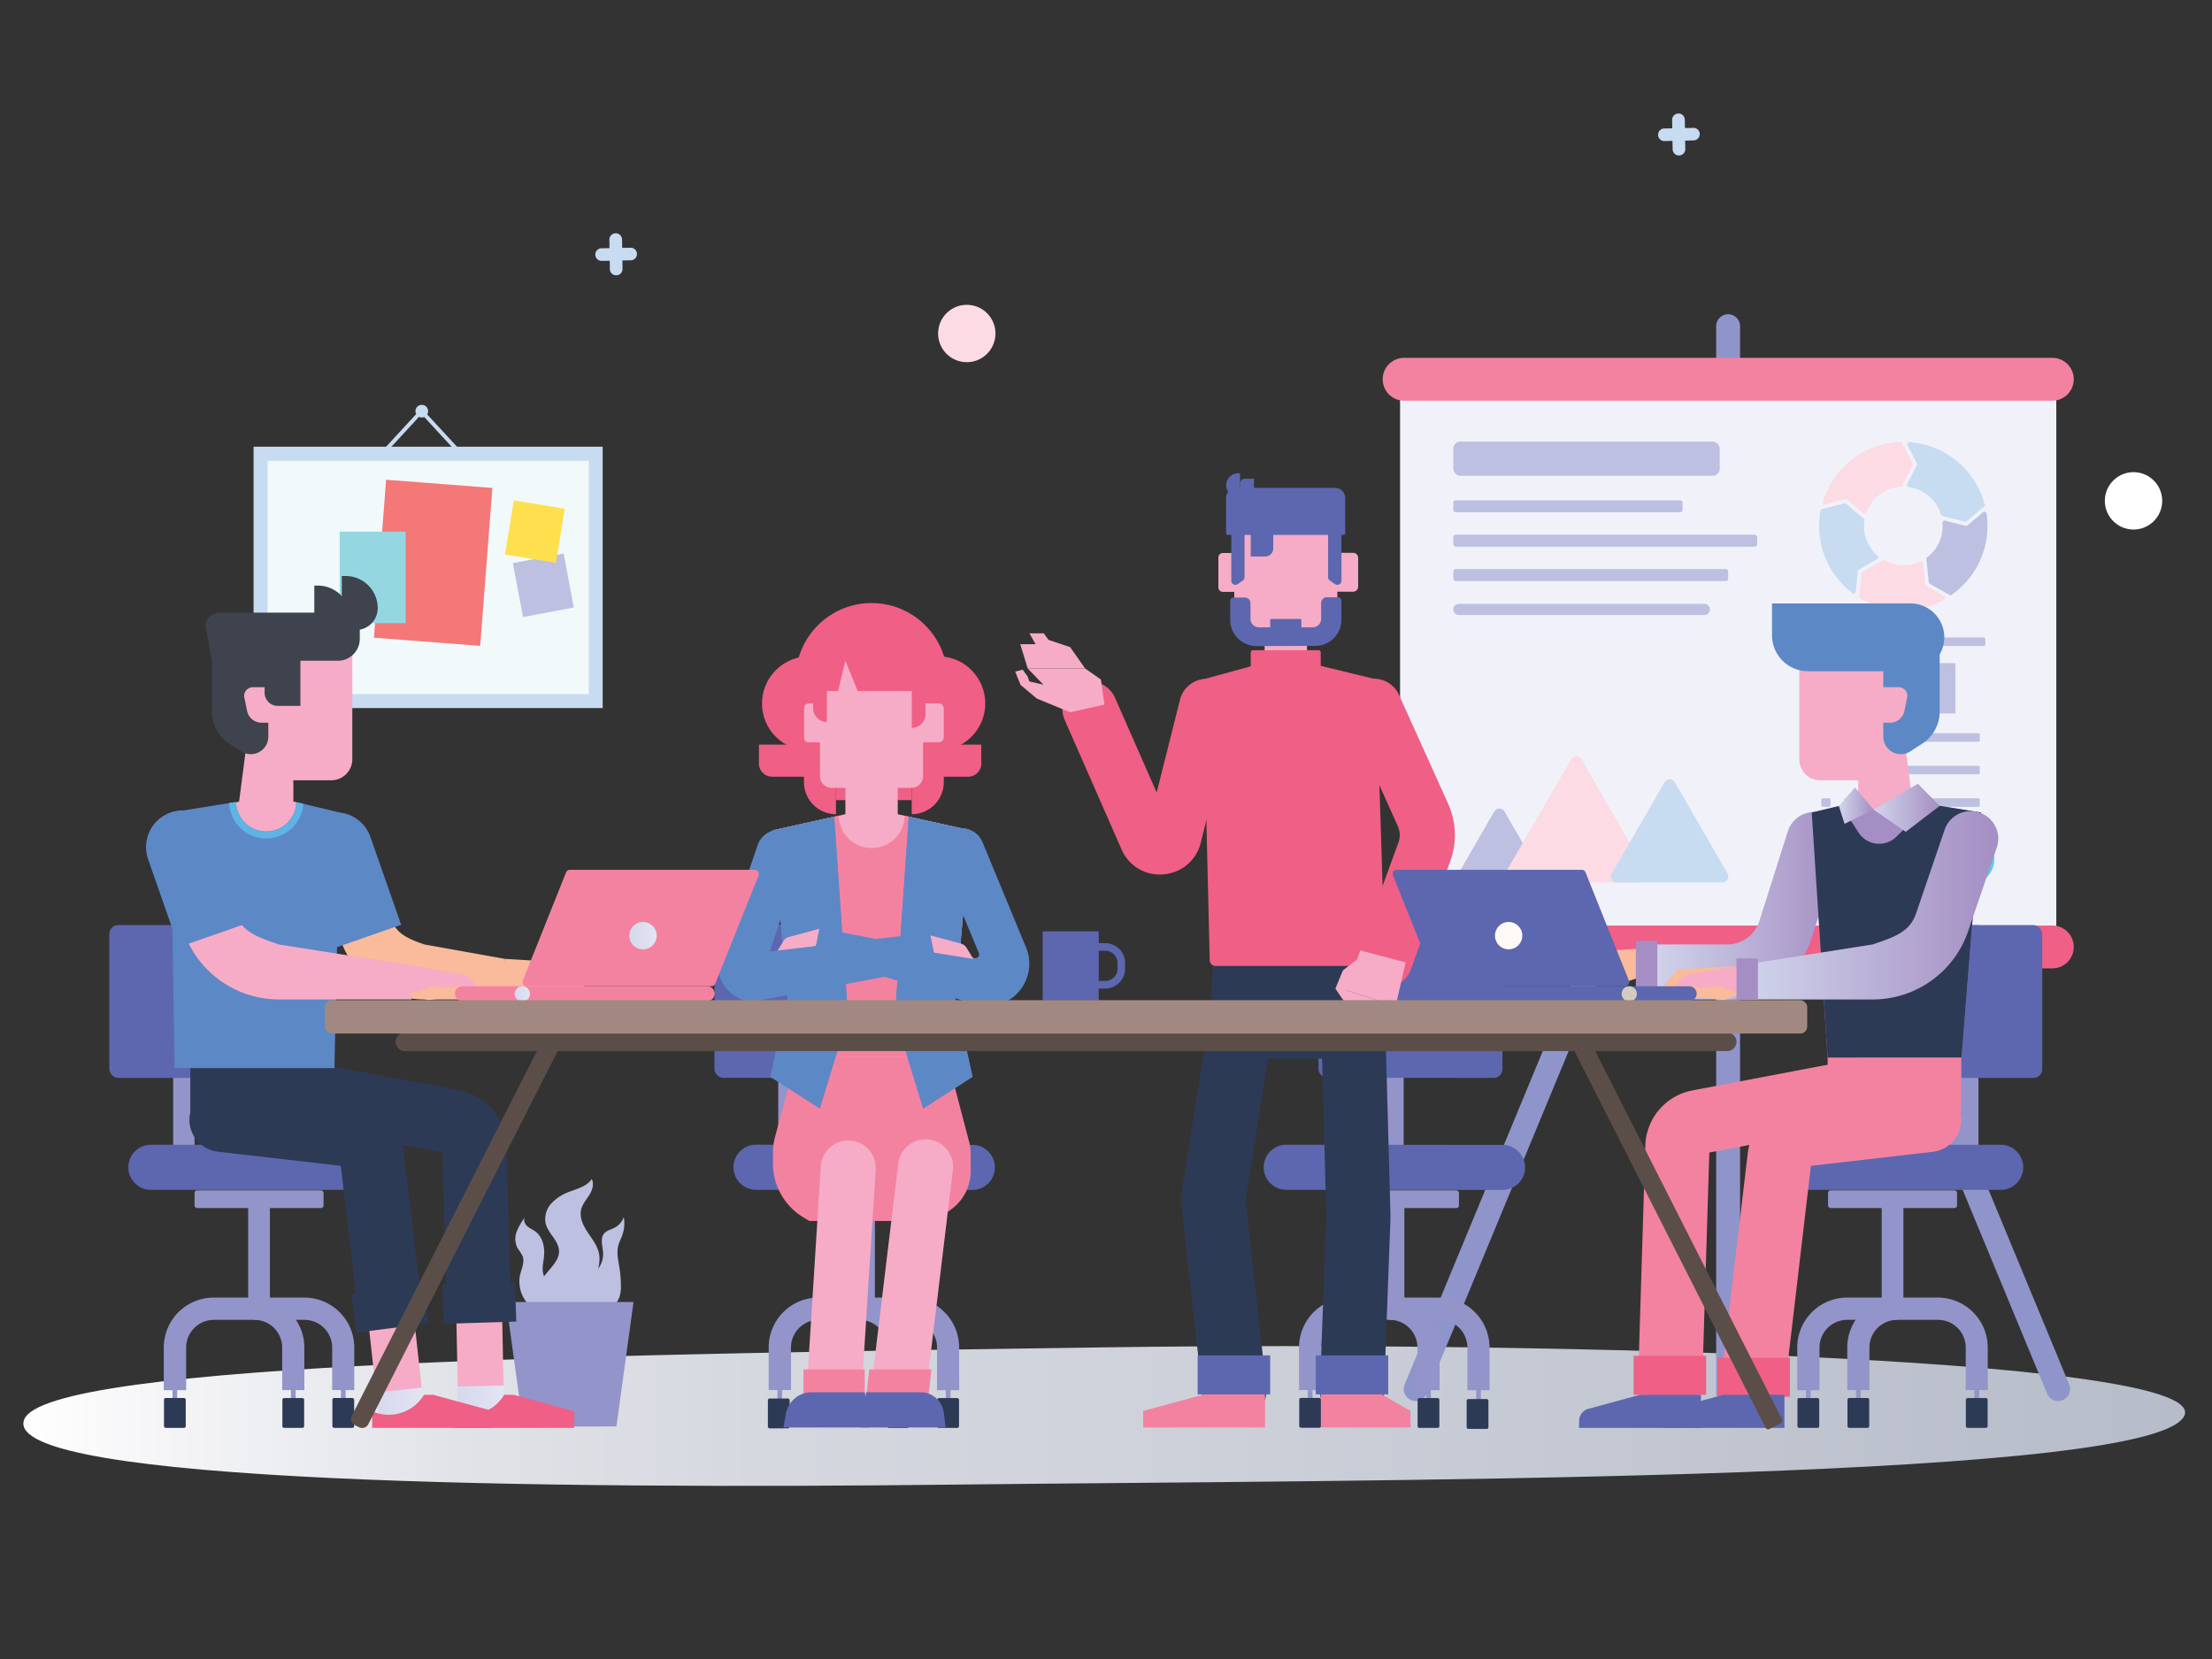 <svg xmlns="http://www.w3.org/2000/svg" xmlns:xlink="http://www.w3.org/1999/xlink" viewBox="0 0 1024 768">
  <rect x="0" y="0" width="1024" height="768" fill="#333333" stroke="none"/>
  <defs>
    <style>
      .a {
        isolation: isolate;
      }

      .b {
        mix-blend-mode: multiply;
        fill: url(#a);
      }

      .c {
        fill: #8f95ca;
      }

      .d {
        fill: #f1f2f9;
      }

      .e {
        fill: #bdc0e1;
      }

      .f {
        fill: #60c8ee;
      }

      .g {
        fill: #f382a1;
      }

      .h {
        fill: #f05f85;
      }

      .i {
        fill: #c7dbf1;
      }

      .j {
        fill: #fcdbe4;
      }

      .k {
        fill: #86aebd;
      }

      .l {
        fill: #f1f9fb;
      }

      .m {
        fill: #f37877;
      }

      .n {
        fill: #94d7e1;
      }

      .o {
        fill: #fee04f;
      }

      .p {
        fill: #9394c9;
      }

      .q {
        fill: #2d3a56;
      }

      .r {
        fill: #5d67af;
      }

      .s {
        fill: #f6acc6;
      }

      .t {
        fill: #5d88c6;
      }

      .u {
        fill: #5b4e49;
      }

      .v {
        fill: url(#b);
      }

      .w {
        fill: #a48ec3;
      }

      .x {
        fill: url(#c);
      }

      .y {
        fill: url(#d);
      }

      .z {
        fill: url(#e);
      }

      .aa {
        fill: #faba9c;
      }

      .ab {
        fill: #d3cbc0;
      }

      .ac {
        fill: #fff9f5;
      }

      .ad {
        fill: #3e434e;
      }

      .ae {
        fill: url(#f);
      }

      .af {
        fill: url(#g);
      }

      .ag {
        fill: url(#h);
      }

      .ah {
        fill: url(#i);
      }

      .ai {
        fill: #5db4e5;
      }

      .aj {
        fill: #a18982;
      }

      .ak {
        fill: #fff;
      }
    </style>
    <linearGradient id="a" x1="10.83" y1="655.51" x2="1011.55" y2="655.51" gradientUnits="userSpaceOnUse">
      <stop offset="0" stop-color="#fff"/>
      <stop offset="0.05" stop-color="#f7f7f9"/>
      <stop offset="0.2" stop-color="#e1e3e8"/>
      <stop offset="0.35" stop-color="#d4d7de"/>
      <stop offset="0.49" stop-color="#d0d3db"/>
      <stop offset="1" stop-color="#b6bcc9"/>
    </linearGradient>
    <linearGradient id="b" data-name="New Gradient Swatch copy 7" x1="762.26" y1="419.3" x2="852.54" y2="419.3" gradientUnits="userSpaceOnUse">
      <stop offset="0.03" stop-color="#d0d4eb"/>
      <stop offset="1" stop-color="#a48ec3"/>
    </linearGradient>
    <linearGradient id="c" x1="867.37" y1="373.94" x2="897.95" y2="373.94" xlink:href="#b"/>
    <linearGradient id="d" x1="851.26" y1="372.96" x2="867.37" y2="372.96" xlink:href="#b"/>
    <linearGradient id="e" x1="805.51" y1="419.08" x2="925.02" y2="419.08" xlink:href="#b"/>
    <linearGradient id="f" x1="174.06" y1="649.7" x2="196.51" y2="649.7" gradientTransform="translate(71.79 -16.3) rotate(6.25)" gradientUnits="userSpaceOnUse">
      <stop offset="0" stop-color="#d6d8ed"/>
      <stop offset="1" stop-color="#e3e5f3"/>
    </linearGradient>
    <linearGradient id="g" x1="238.29" y1="460.09" x2="245.34" y2="460.09" gradientTransform="matrix(1, 0, 0, 1, 0, 0)" xlink:href="#f"/>
    <linearGradient id="h" x1="291.31" y1="433.14" x2="303.97" y2="433.14" gradientTransform="matrix(1, 0, 0, 1, 0, 0)" xlink:href="#f"/>
    <linearGradient id="i" x1="211.88" y1="649.53" x2="233.41" y2="649.53" gradientTransform="translate(12.96 -4.3) rotate(1.14)" xlink:href="#f"/>
  </defs>
  <g class="a">
    <g>
      <path class="b" d="M11.06,657.51c-9,29.27,243.23,31.94,429.68,29.77s539.13-1.3,568.87-29.77S720.67,620.7,510.34,623.74,19.56,629.9,11.06,657.51Z"/>
      <path class="c" d="M800,650.28h0a5.54,5.54,0,0,1-5.53-5.53V151a5.54,5.54,0,0,1,5.53-5.53h0a5.53,5.53,0,0,1,5.53,5.53V644.75A5.53,5.53,0,0,1,800,650.28Z"/>
      <rect class="d" x="648.14" y="175.58" width="303.78" height="262.8"/>
      <rect class="e" x="672.76" y="231.62" width="106.17" height="5.54" rx="1.07"/>
      <rect class="e" x="843.13" y="295.1" width="75.94" height="3.96" rx="0.64"/>
      <g>
        <rect class="e" x="853.76" y="339.43" width="62.74" height="3.96" rx="0.64"/>
        <rect class="e" x="843.13" y="339.43" width="4.29" height="3.96" rx="0.64" transform="translate(1690.56 682.83) rotate(180)"/>
      </g>
      <g>
        <rect class="e" x="853.76" y="354.49" width="62.74" height="3.96" rx="0.64"/>
        <rect class="e" x="843.13" y="354.49" width="4.29" height="3.96" rx="0.64" transform="translate(1690.56 712.94) rotate(180)"/>
      </g>
      <g>
        <rect class="e" x="853.76" y="369.54" width="62.74" height="3.96" rx="0.64"/>
        <rect class="e" x="843.13" y="369.54" width="4.29" height="3.96" rx="0.64" transform="translate(1690.56 743.04) rotate(180)"/>
      </g>
      <rect class="f" x="843.13" y="306.98" width="27.12" height="23.3"/>
      <rect class="e" x="878.12" y="306.98" width="27.12" height="23.3"/>
      <rect class="e" x="672.76" y="247.53" width="140.7" height="5.54" rx="1.07"/>
      <rect class="e" x="672.76" y="263.45" width="127.27" height="5.54" rx="1.07"/>
      <path class="e" d="M789,284.72H675.35a2.59,2.59,0,0,1-2.59-2.59h0a2.58,2.58,0,0,1,2.59-2.58H789a2.58,2.58,0,0,1,2.59,2.58h0A2.59,2.59,0,0,1,789,284.72Z"/>
      <path class="g" d="M950.09,185.49H650a9.91,9.91,0,0,1-9.91-9.91h0a9.92,9.92,0,0,1,9.91-9.92H950.09a9.91,9.91,0,0,1,9.91,9.92h0A9.91,9.91,0,0,1,950.09,185.49Z"/>
      <path class="c" d="M653.25,648.16h0a5.52,5.52,0,0,1-3-7.22L732.58,442.2a5.52,5.52,0,0,1,7.22-3h0a5.52,5.52,0,0,1,3,7.22L660.47,645.17A5.52,5.52,0,0,1,653.25,648.16Z"/>
      <path class="c" d="M954.9,648.16h0a5.52,5.52,0,0,0,3-7.22L875.57,442.2a5.53,5.53,0,0,0-7.23-3h0a5.52,5.52,0,0,0-3,7.22l82.32,198.74A5.53,5.53,0,0,0,954.9,648.16Z"/>
      <path class="h" d="M950.09,448.29H650a9.92,9.92,0,0,1-9.91-9.92h0a9.91,9.91,0,0,1,9.91-9.91H950.09a9.91,9.91,0,0,1,9.91,9.91h0A9.91,9.91,0,0,1,950.09,448.29Z"/>
      <path class="i" d="M918.93,234.12h0a39,39,0,0,0-35-29.48A1,1,0,0,0,883,206l4.37,8.48a.9.9,0,0,1,0,.87l-4.5,8.73a1,1,0,0,0,.72,1.37,18.23,18.23,0,0,1,14.95,12.74.92.92,0,0,0,.67.65l10.35,2.66a.94.94,0,0,0,.85-.19l8.44-7.13.11,0Z"/>
      <path class="e" d="M920.07,243.51a38.78,38.78,0,0,0-.44-5.84,1,1,0,0,0-1.56-.59l-7.25,6.13a1,1,0,0,1-.85.2L900.41,241a1,1,0,0,0-1.18,1c0,.51.07,1,.07,1.54a18.19,18.19,0,0,1-7.62,14.81l.06.08,1.15,11.14a1,1,0,0,0,.48.73L903,275.7l0,0h0l.09,0,0-.08A38.94,38.94,0,0,0,920.07,243.51Z"/>
      <path class="j" d="M891.28,270.59l-1-9.89a1,1,0,0,0-1.35-.75,18.2,18.2,0,0,1-17-.75h0v0l-9.71,5.53a1,1,0,0,0-.47.73l-1.12,11.13v0a39,39,0,0,0,39.4,1,1,1,0,0,0,0-1.67l-8.2-4.63A.94.94,0,0,1,891.28,270.59Z"/>
      <path class="j" d="M880.29,204.55h0a39,39,0,0,0-36.51,27.73,1,1,0,0,0,1.15,1.2l9.28-2.38a.94.94,0,0,1,.85.19l7.47,6.31a1,1,0,0,0,1.51-.41,18.19,18.19,0,0,1,15.71-11.83.94.94,0,0,0,.78-.5l4.9-9.48a1,1,0,0,0,0-.87Z"/>
      <path class="i" d="M862.9,243.51a18.76,18.76,0,0,1,.27-3.12h0a.13.13,0,0,0,0-.06l-.11,0-8.44-7.12a.93.93,0,0,0-.85-.2l-10.29,2.64a1,1,0,0,0-.7.75,39,39,0,0,0,14.79,38.21,1,1,0,0,0,1.52-.66l.94-9.5a1,1,0,0,1,.48-.73L869,258.8a1,1,0,0,0,.15-1.54A18.16,18.16,0,0,1,862.9,243.51Z"/>
      <path class="e" d="M691.7,375.72l-16.51,28.61a2.8,2.8,0,0,0,2.42,4.2h33a2.8,2.8,0,0,0,2.42-4.2l-16.51-28.61A2.81,2.81,0,0,0,691.7,375.72Z"/>
      <path class="j" d="M727.29,351.5l-30.51,52.83a2.8,2.8,0,0,0,2.43,4.2h61a2.8,2.8,0,0,0,2.42-4.2l-30.5-52.83A2.8,2.8,0,0,0,727.29,351.5Z"/>
      <path class="i" d="M770.53,362.19,746.2,404.33a2.8,2.8,0,0,0,2.43,4.2h48.66a2.8,2.8,0,0,0,2.42-4.2l-24.33-42.14A2.8,2.8,0,0,0,770.53,362.19Z"/>
      <rect class="e" x="672.76" y="204.41" width="123.34" height="15.85" rx="3.27"/>
      <circle class="e" cx="854.72" cy="397.77" r="11.59" transform="translate(325.18 1177.75) rotate(-80.78)"/>
      <circle class="k" cx="883.17" cy="397.77" r="11.59" transform="translate(349.07 1205.83) rotate(-80.78)"/>
      <circle class="f" cx="911.62" cy="397.77" r="11.59" transform="translate(372.96 1233.91) rotate(-80.78)"/>
      <polygon class="i" points="232.54 232.25 195.14 191.69 157.74 232.25 156.4 231.02 195.14 189 233.88 231.02 232.54 232.25"/>
      <g>
        <rect class="l" x="120.62" y="210.04" width="155.17" height="114.51"/>
        <path class="i" d="M279,327.79H117.39v-121H279Zm-155.17-6.48H272.55v-108H123.86Z"/>
      </g>
      <rect class="m" x="175.83" y="223.89" width="49.34" height="73.33" transform="translate(20.65 -14.66) rotate(4.41)"/>
      <rect class="n" x="157.24" y="246.1" width="30.57" height="42.39"/>
      <rect class="e" x="239.58" y="258.24" width="23.91" height="25.4" transform="translate(-45.83 51.27) rotate(-10.67)"/>
      <rect class="o" x="235.64" y="233.4" width="23.91" height="25.4" transform="translate(42.88 -36.67) rotate(9.27)"/>
      <circle class="i" cx="195.26" cy="190.34" r="2.94"/>
      <rect class="p" x="437.84" y="641.64" width="2.17" height="7.12" transform="translate(877.41 1290.69) rotate(-179.96)"/>
      <rect class="q" x="433.87" y="647.22" width="10.08" height="13.82" rx="0.78" transform="translate(877.38 1308.55) rotate(-179.96)"/>
      <rect class="p" x="359.88" y="641.58" width="2.17" height="7.12" transform="translate(721.5 1290.53) rotate(-179.96)"/>
      <path class="p" d="M444.05,643.55H433.79V623.81A12.84,12.84,0,0,0,421,611l-42,0h0a12.84,12.84,0,0,0-12.83,12.82V643.5H355.84V623.76a23.08,23.08,0,0,1,23.09-23.08h0l42,0a23.1,23.1,0,0,1,23.08,23.11Z"/>
      <rect class="p" x="370.14" y="551.05" width="59.73" height="8.2" rx="1.17" transform="translate(799.63 1110.57) rotate(-179.96)"/>
      <rect class="p" x="360.28" y="428.24" width="9.9" height="118.29" transform="translate(730.13 975.01) rotate(-179.96)"/>
      <path class="r" d="M350,550.79l100.11.07a10.43,10.43,0,0,0,10.45-10.43h0A10.43,10.43,0,0,0,450.08,530L350,529.91a10.43,10.43,0,0,0-10.45,10.43h0A10.43,10.43,0,0,0,350,550.79Z"/>
      <rect class="p" x="394.96" y="558.05" width="10.06" height="51.29" transform="translate(799.57 1167.66) rotate(-179.96)"/>
      <rect class="q" x="355.92" y="647.16" width="10.08" height="13.82" rx="0.78" transform="matrix(-1, 0, 0, -1, 721.48, 1308.39)"/>
      <rect class="r" x="330.76" y="428.24" width="85.14" height="70.74" rx="4.05" transform="translate(746.34 927.48) rotate(-179.96)"/>
      <rect class="p" x="414.69" y="641.62" width="2.17" height="7.12"/>
      <rect class="q" x="410.73" y="647.2" width="10.08" height="13.82" rx="0.78"/>
      <path class="p" d="M420.91,643.54H410.65V623.79A12.82,12.82,0,0,0,397.84,611V600.69a23.1,23.1,0,0,1,23.07,23.11Z"/>
      <rect class="p" x="683.36" y="641.64" width="2.17" height="7.12" transform="translate(1368.45 1290.85) rotate(-179.96)"/>
      <rect class="q" x="679.39" y="647.22" width="10.08" height="13.82" rx="0.78" transform="matrix(-1, 0, 0, -1, 1368.43, 1308.71)"/>
      <rect class="p" x="605.4" y="641.58" width="2.17" height="7.12" transform="translate(1212.54 1290.69) rotate(-179.96)"/>
      <path class="p" d="M689.57,643.55H679.31l0-19.74A12.86,12.86,0,0,0,666.51,611l-42,0h0a12.84,12.84,0,0,0-12.83,12.82V643.5H601.36V623.76a23.1,23.1,0,0,1,23.09-23.08h0l42,0a23.08,23.08,0,0,1,23.08,23.11Z"/>
      <rect class="p" x="615.66" y="551.05" width="59.73" height="8.2" rx="1.17" transform="translate(1290.67 1110.74) rotate(-179.96)"/>
      <rect class="p" x="639.91" y="428.24" width="9.9" height="118.29" transform="translate(1289.39 975.2) rotate(-179.96)"/>
      <path class="r" d="M595.48,550.79l100.1.07A10.43,10.43,0,0,0,706,540.43h0A10.43,10.43,0,0,0,695.6,530l-100.11-.07A10.43,10.43,0,0,0,585,540.34h0A10.44,10.44,0,0,0,595.48,550.79Z"/>
      <rect class="p" x="640.48" y="558.05" width="10.06" height="51.29" transform="matrix(-1, 0, 0, -1, 1290.61, 1167.83)"/>
      <rect class="q" x="601.44" y="647.16" width="10.08" height="13.82" rx="0.78" transform="translate(1212.52 1308.55) rotate(-179.96)"/>
      <rect class="r" x="610.39" y="428.24" width="85.14" height="70.74" rx="4.05" transform="translate(1305.6 927.67) rotate(-179.96)"/>
      <rect class="p" x="660.21" y="641.62" width="2.17" height="7.12"/>
      <rect class="q" x="656.25" y="647.2" width="10.08" height="13.82" rx="0.78"/>
      <path class="p" d="M666.43,643.54H656.17V623.79A12.83,12.83,0,0,0,643.36,611V600.69a23.1,23.1,0,0,1,23.07,23.11Z"/>
      <polygon class="q" points="641.03 490.14 558.61 490.14 562.14 438.53 636.99 438.53 641.03 490.14"/>
      <path class="s" d="M566.11,256h7.18a0,0,0,0,1,0,0v18a0,0,0,0,1,0,0h-7.18a2.09,2.09,0,0,1-2.09-2.09V258.06A2.09,2.09,0,0,1,566.11,256Z"/>
      <path class="s" d="M619.38,256h9.3a0,0,0,0,1,0,0v18a0,0,0,0,1,0,0h-9.3A2.34,2.34,0,0,1,617,271.6V258.31A2.34,2.34,0,0,1,619.38,256Z" transform="translate(1245.73 529.91) rotate(180)"/>
      <path class="h" d="M536.93,404.85a19.19,19.19,0,0,1-17.72-11.62l-26.32-59.92a12.73,12.73,0,1,1,23.31-10.24l19.26,43.82,10.8-43a12.73,12.73,0,1,1,24.7,6.21l-15.09,60a19.2,19.2,0,0,1-17.23,14.64C538.07,404.83,537.5,404.85,536.93,404.85Z"/>
      <path class="q" d="M571.37,658.38a14.85,14.85,0,0,1-14.75-13.22l-9.82-88.51a14.67,14.67,0,0,1,.09-4L561,464.18a14.85,14.85,0,1,1,29.34,4.66l-13.75,86.53,9.6,86.51A14.86,14.86,0,0,1,573,658.29,15.34,15.34,0,0,1,571.37,658.38Z"/>
      <path class="q" d="M625.87,658.38h-.56A14.85,14.85,0,0,1,611,643L614,563.24l-3-109.53a14.86,14.86,0,0,1,14.45-15.25h.41a14.86,14.86,0,0,1,14.84,14.46l3,110c0,.31,0,.63,0,1l-3,80.2A14.87,14.87,0,0,1,625.87,658.38Z"/>
      <path class="s" d="M576.69,230.28h37.1a5.31,5.31,0,0,1,5.31,5.31v54a5.42,5.42,0,0,1-5.42,5.42H576.8a5.42,5.42,0,0,1-5.42-5.42v-54A5.31,5.31,0,0,1,576.69,230.28Z"/>
      <path class="r" d="M575.31,268.76,573,270.38a1.89,1.89,0,0,1-3-1.57V246.54h6.14V267.2A1.87,1.87,0,0,1,575.31,268.76Z"/>
      <path class="r" d="M618,270.38l-2.35-1.62a1.87,1.87,0,0,1-.83-1.56V246.54H621v22.27A1.89,1.89,0,0,1,618,270.38Z"/>
      <rect class="s" x="585.43" y="286.52" width="19.61" height="20.14"/>
      <path class="h" d="M638.41,447.18H562.75a2.73,2.73,0,0,1-2.74-2.67l-3.1-130,28.53-7.81h19.61L637,314.47l4.16,129.88A2.74,2.74,0,0,1,638.41,447.18Z"/>
      <path class="h" d="M641.15,457.09a12.74,12.74,0,0,1-12-17.09l18.23-50a10,10,0,0,0-.28-7.54l-22.59-50.16a12.73,12.73,0,1,1,23.21-10.46L670.35,372a35.31,35.31,0,0,1,1,26.71l-18.23,50A12.73,12.73,0,0,1,641.15,457.09Z"/>
      <rect class="r" x="554.44" y="627.45" width="33.56" height="18.05"/>
      <polygon class="g" points="529.21 660.82 585.62 660.82 585.62 645.5 557.42 645.5 529.21 653.16 529.21 660.82"/>
      <rect class="r" x="609.09" y="627.45" width="33.56" height="18.05" transform="translate(1251.74 1272.95) rotate(180)"/>
      <polygon class="g" points="652.96 660.82 611.47 660.82 611.47 645.5 639.67 645.5 652.96 653.16 652.96 660.82"/>
      <path class="r" d="M572.32,225.83H618a4.73,4.73,0,0,1,4.73,4.73v16.25a.82.82,0,0,1-.82.82H568.41a.82.82,0,0,1-.82-.82V230.57A4.73,4.73,0,0,1,572.32,225.83Z"/>
      <path class="r" d="M579,240h10.43a0,0,0,0,1,0,0v13.93a3.67,3.67,0,0,1-3.67,3.67H579a0,0,0,0,1,0,0V240A0,0,0,0,1,579,240Z"/>
      <path class="r" d="M573.11,219.12h.94V230H573a5.39,5.39,0,0,1-5.39-5.39h0A5.53,5.53,0,0,1,573.11,219.12Z"/>
      <path class="r" d="M574.05,221.63h6.47a0,0,0,0,1,0,0v8.64a2.28,2.28,0,0,1-2.28,2.28h-4.19a0,0,0,0,1,0,0V221.63A0,0,0,0,1,574.05,221.63Z" transform="translate(1154.57 454.17) rotate(180)"/>
      <path class="r" d="M619.43,276.5h-5.24a2.62,2.62,0,0,0-2.6,2.61v7.4a3.89,3.89,0,0,1-3.89,3.89H582.78a3.9,3.9,0,0,1-3.89-3.89v-7.28a2.61,2.61,0,0,0-2.61-2.61l-5.23,0a1.57,1.57,0,0,0-1.55,1.59v8.56a12.16,12.16,0,0,0,12,12.32L609,299a12.15,12.15,0,0,0,12-12.31v-8.63A1.58,1.58,0,0,0,619.43,276.5Z"/>
      <path class="r" d="M588.57,286.52h13.35a.52.52,0,0,1,.52.52v10.09a0,0,0,0,1,0,0H588a0,0,0,0,1,0,0V287A.52.52,0,0,1,588.57,286.52Z"/>
      <path class="h" d="M580,301H610.4a1,1,0,0,1,1,1v8.7a0,0,0,0,1,0,0H579a0,0,0,0,1,0,0V302A1,1,0,0,1,580,301Z"/>
      <polygon class="s" points="511.27 326.18 495.41 329.74 475.76 309.47 502.35 309.47 509.65 314.58 511.27 326.18"/>
      <polygon class="s" points="495.41 329.74 480 323.4 472.45 317.08 469.97 310.89 473.44 310.02 475.7 313.12 476.53 315.47 484.58 317.33 495.41 329.74"/>
      <polygon class="s" points="475.76 309.47 472.31 298.21 479.4 298.21 476.55 293.18 483.21 293.18 485.39 296.23 495.41 299.57 502.35 309.47 475.76 309.47"/>
      <polygon class="s" points="646.04 465.9 622.92 458.27 629.74 439.99 650.73 445.52 646.04 465.9"/>
      <polygon class="s" points="622.92 458.27 620.39 470.79 625.77 476.39 631.49 478.45 643.49 471.08 646.04 465.9 622.92 458.27"/>
      <polygon class="s" points="628.16 444.21 621.67 449.23 618.19 457.66 621.93 463.16 628.16 444.21"/>
      <rect class="h" x="387.03" y="349.44" width="35.02" height="20.96"/>
      <path class="h" d="M351.33,344.72h40a0,0,0,0,1,0,0v14.85a0,0,0,0,1,0,0H357.45a6.12,6.12,0,0,1-6.12-6.12v-8.73A0,0,0,0,1,351.33,344.72Z"/>
      <path class="h" d="M372.18,336.89v25.18A14.85,14.85,0,0,0,387,376.92h0v-40Z"/>
      <path class="h" d="M420.4,344.72h33.91a0,0,0,0,1,0,0v14.85a0,0,0,0,1,0,0h-40a0,0,0,0,1,0,0v-8.73A6.12,6.12,0,0,1,420.4,344.72Z" transform="translate(868.58 704.3) rotate(-180)"/>
      <path class="h" d="M436.91,336.89v25.18a14.85,14.85,0,0,1-14.86,14.85h0v-40Z"/>
      <circle class="h" cx="374.58" cy="325.66" r="21.83" transform="translate(-120.56 360.25) rotate(-45)"/>
      <circle class="h" cx="434.29" cy="325.66" r="21.83" transform="translate(17.57 673.51) rotate(-76.72)"/>
      <circle class="h" cx="403.46" cy="314.3" r="35.14" transform="translate(-104.07 377.35) rotate(-45)"/>
      <path class="s" d="M374.33,325.66h7.18a0,0,0,0,1,0,0v18a0,0,0,0,1,0,0h-7.18a2.09,2.09,0,0,1-2.09-2.09V327.75A2.09,2.09,0,0,1,374.33,325.66Z"/>
      <path class="s" d="M427.61,325.66h9.3a0,0,0,0,1,0,0v18a0,0,0,0,1,0,0h-9.3a2.34,2.34,0,0,1-2.34-2.34V328A2.34,2.34,0,0,1,427.61,325.66Z" transform="translate(862.17 669.28) rotate(180)"/>
      <path class="s" d="M384.92,300H422a5.31,5.31,0,0,1,5.31,5.31v54a5.42,5.42,0,0,1-5.42,5.42H385a5.42,5.42,0,0,1-5.42-5.42v-54A5.31,5.31,0,0,1,384.92,300Z"/>
      <rect class="s" x="391.36" y="364.55" width="24.22" height="18.65"/>
      <polygon class="s" points="438.3 507.84 368.81 507.84 357.78 384.38 391.36 376.92 415.57 376.92 449.33 384.38 438.3 507.84"/>
      <g>
        <path class="g" d="M368.82,489.17l-10,37a29.19,29.19,0,0,0-1,7.61v4.83a29.13,29.13,0,0,0,14,24.89l2.81,1.71h56.51l7-3.93a22,22,0,0,0,11.23-19.17v-7.89a22.11,22.11,0,0,0-.71-5.55L438.3,489.17Z"/>
        <path class="g" d="M418.76,377.63c0,.05,0,.09,0,.14a15.22,15.22,0,0,1-30.43,0c0-.06,0-.12,0-.18l-30.57,6.79,11,104.79H438.3l11-104.79Z"/>
      </g>
      <polygon class="t" points="420.7 378.06 414.28 470.67 427.32 513.25 450.29 498.51 442.35 462.5 449.33 384.38 420.7 378.06"/>
      <polygon class="t" points="427.32 379.52 432.28 404.67 424.86 409.11 431.09 414.14 414.81 463.01 420.7 378.06 427.32 379.52"/>
      <polygon class="t" points="386.16 378.06 392.58 470.67 379.54 513.25 356.57 498.51 364.51 462.5 357.53 384.38 386.16 378.06"/>
      <polygon class="t" points="379.54 379.52 374.58 404.67 382 409.11 375.77 414.14 392.05 463.01 386.16 378.06 379.54 379.52"/>
      <path class="s" d="M380,429.77l-14.8,4a4.33,4.33,0,0,0-2.56,1.91l-3.16,5.18,18.27-2.94Z"/>
      <path class="s" d="M386,659.34l-.82,0a12.74,12.74,0,0,1-11.9-13.52L380,539.57a12.74,12.74,0,0,1,25.42,1.62l-6.77,106.23A12.73,12.73,0,0,1,386,659.34Z"/>
      <path class="s" d="M415.59,659.76a13.38,13.38,0,0,1-1.54-.09,12.73,12.73,0,0,1-11.12-14.17L415.8,538.86a12.73,12.73,0,1,1,25.28,3L428.21,648.55A12.73,12.73,0,0,1,415.59,659.76Z"/>
      <rect class="g" x="371.95" y="633.92" width="28.36" height="19.21"/>
      <polygon class="g" points="429.09 653.13 400.32 653.13 402.42 633.92 431.17 633.92 429.09 653.13"/>
      <rect class="h" x="374.58" y="295.1" width="57.77" height="24.78" rx="2.11"/>
      <polygon class="s" points="391.36 305.87 398.12 322.46 387.33 322.46 391.36 305.87"/>
      <path class="h" d="M376.43,317.11v10.75a6.35,6.35,0,0,0,6.35,6.35h0v-17.1Z"/>
      <path class="h" d="M428.44,319.88v10.75a6.35,6.35,0,0,1-6.35,6.35h0v-17.1Z"/>
      <path class="r" d="M402.32,660.82H362.7l1.07-6.22a12.15,12.15,0,0,1,12-10.09h24.57Z"/>
      <path class="r" d="M437.76,660.82H398.13l2.81-16.31h25.25A10.81,10.81,0,0,1,436.92,654Z"/>
      <path class="t" d="M475,438.63,454.89,390a10.61,10.61,0,1,0-19.6,8.13l17.84,43.05a1.7,1.7,0,0,1-1.9,2.32L380,429.77l-2.51,12.61,75.68,23.12A19.69,19.69,0,0,0,475,438.63Z"/>
      <rect class="t" x="377.97" y="428.55" width="7.37" height="16.75" rx="0.24" transform="translate(93.62 -66.66) rotate(11.37)"/>
      <path class="t" d="M427,432.18l-70.68,8.27,14.4-42.08a10.61,10.61,0,1,0-20.07-6.87l-17.39,50.78A15.33,15.33,0,0,0,335.84,457c3,3.67,7.34,6.59,12,6.59a15.87,15.87,0,0,0,1.82-.11l80-15.11Z"/>
      <path class="s" d="M430.08,432.84l14.8,4a4.33,4.33,0,0,1,2.56,1.91l3.16,5.17L432.33,441Z"/>
      <rect class="t" x="424.68" y="431.61" width="7.37" height="16.75" rx="0.24" transform="translate(935.07 786.89) rotate(168.63)"/>
      <path class="u" d="M799.59,478H187.41a4.28,4.28,0,0,0-4.28,4.29h0a4.28,4.28,0,0,0,4.28,4.28H799.59a4.29,4.29,0,0,0,4.29-4.28h0A4.29,4.29,0,0,0,799.59,478Z"/>
      <path class="v" d="M843.65,376.51a12.73,12.73,0,0,0-16,8.29l-13.18,41.53a15.54,15.54,0,0,1-14.87,10.88H762.26v25.47h37.35A40.92,40.92,0,0,0,838.76,434l13.18-41.53A12.75,12.75,0,0,0,843.65,376.51Z"/>
      <rect class="p" x="836.05" y="641.61" width="2.17" height="7.12"/>
      <rect class="q" x="832.09" y="647.19" width="10.08" height="13.82" rx="0.78"/>
      <rect class="p" x="914.01" y="641.61" width="2.17" height="7.12"/>
      <path class="p" d="M920.22,643.52H910V623.78A12.85,12.85,0,0,0,897.13,611h-42a12.84,12.84,0,0,0-12.83,12.83v19.74H832V623.78a23.11,23.11,0,0,1,23.09-23.09h42a23.12,23.12,0,0,1,23.09,23.09Z"/>
      <rect class="p" x="846.25" y="551.04" width="59.73" height="8.2" rx="1.17"/>
      <rect class="p" x="905.98" y="428.26" width="9.9" height="118.29"/>
      <path class="r" d="M926.17,550.83H826.06a10.44,10.44,0,0,1-10.44-10.45h0a10.43,10.43,0,0,1,10.44-10.44H926.17a10.43,10.43,0,0,1,10.44,10.44h0A10.44,10.44,0,0,1,926.17,550.83Z"/>
      <rect class="p" x="871.09" y="558.05" width="10.06" height="51.29"/>
      <rect class="q" x="910.05" y="647.19" width="10.08" height="13.82" rx="0.78"/>
      <rect class="r" x="860.28" y="428.26" width="85.14" height="70.74" rx="4.05"/>
      <rect class="p" x="859.2" y="641.61" width="2.17" height="7.12" transform="translate(1720.56 1290.33) rotate(180)"/>
      <rect class="q" x="855.24" y="647.19" width="10.08" height="13.82" rx="0.78" transform="translate(1720.56 1308.19) rotate(180)"/>
      <path class="p" d="M865.41,643.52H855.15V623.78a23.12,23.12,0,0,1,23.09-23.09V611a12.85,12.85,0,0,0-12.83,12.83Z"/>
      <polygon class="s" points="885.36 371.04 867.37 374.81 860.23 371.04 860.23 353.82 882.23 347.02 885.36 371.04"/>
      <path class="s" d="M832.94,303h49.29a0,0,0,0,1,0,0v51.88a6.37,6.37,0,0,1-6.37,6.37H842.69a9.74,9.74,0,0,1-9.74-9.74V303A0,0,0,0,1,832.94,303Z"/>
      <path class="t" d="M884.39,347.81l5.54-3.59a17.66,17.66,0,0,0,8-14.79V303h-26.1v38A8.12,8.12,0,0,0,884.39,347.81Z"/>
      <path class="t" d="M884.41,310.74H837a16.69,16.69,0,0,1-16.69-16.69V279.34h64.06a15.7,15.7,0,0,1,15.7,15.7h0A15.7,15.7,0,0,1,884.41,310.74Z"/>
      <polygon class="w" points="908.12 489.6 846.08 489.6 838.71 376.13 860.14 371.04 867.37 374.81 885.36 371.04 917.08 376.13 908.12 489.6"/>
      <path class="q" d="M893.15,372.29l-15.28,15.06a11.33,11.33,0,0,1-17.46-1.9l-8.13-12.55-13.57,3.23,7.37,113.47h62l9-113.47Z"/>
      <rect class="g" x="846.08" y="489.6" width="61.86" height="25.09"/>
      <path class="g" d="M773.25,652.44h-.47a14.85,14.85,0,0,1-14.39-15.3l3.28-106.72a26.79,26.79,0,0,1,21.91-25.65l60.57-11.51a14.86,14.86,0,1,1,5.55,29.19l-58.41,11.09L788.09,638A14.86,14.86,0,0,1,773.25,652.44Z"/>
      <path class="g" d="M811.83,652.44a14.84,14.84,0,0,1-14.77-16.59l12-101.78a26.87,26.87,0,0,1,23.69-23.64l58.82-6.77a14.86,14.86,0,0,1,3.4,29.52l-56.65,6.52-11.7,99.62A14.86,14.86,0,0,1,811.83,652.44Z"/>
      <path class="s" d="M874.9,334.57H871V318.11h7.89a4.13,4.13,0,0,1,4.12,4.12l-1.39,6.85A6.85,6.85,0,0,1,874.9,334.57Z"/>
      <polygon class="x" points="882.23 385.08 897.95 373.06 887.81 362.81 867.37 374.81 882.23 385.08"/>
      <polygon class="y" points="853.91 381.37 851.26 373.15 858.73 364.54 867.37 374.81 853.91 381.37"/>
      <path class="z" d="M916.41,376.18a12.74,12.74,0,0,0-16.18,7.92L887,422.89c-2.94,8.57-10,10.86-20.05,14.32l-61.4,9.68v15.79h61.4a46.67,46.67,0,0,0,44.14-31.54l13.28-38.79A12.73,12.73,0,0,0,916.41,376.18Z"/>
      <polygon class="aa" points="806.4 460.07 797.86 463.01 786.61 461.54 778.53 463.01 764.76 462.94 776.51 448.82 803.88 447.18 806.4 460.07"/>
      <path class="s" d="M805.51,446.89,782,451.17a7.15,7.15,0,0,0-4.59,2.92l-3.76,5.31a2.08,2.08,0,0,0,1.7,3.28h0a2.12,2.12,0,0,0,1.43-.57l6.35-6,1,.29a19.43,19.43,0,0,0,8.77.52l2.77-.46,10.78,3.65Z"/>
      <rect class="w" x="803.88" y="443.68" width="9.92" height="19.26"/>
      <polygon class="aa" points="759.82 452.15 751.28 455.1 740.03 453.62 731.95 455.1 718.17 455.02 729.93 440.91 757.29 439.27 759.82 452.15"/>
      <rect class="w" x="757.29" y="435.52" width="9.92" height="21.65"/>
      <path class="r" d="M782,463.44H668.6a3.44,3.44,0,0,1-3.44-3.44h0a3.44,3.44,0,0,1,3.44-3.44H782a3.44,3.44,0,0,1,3.44,3.44h0A3.44,3.44,0,0,1,782,463.44Z"/>
      <path class="r" d="M752.34,456.56H666.7a1.89,1.89,0,0,1-1.75-1.18l-20.1-50.13a1.89,1.89,0,0,1,1.75-2.59h85.64a1.89,1.89,0,0,1,1.75,1.18L754.09,454A1.88,1.88,0,0,1,752.34,456.56Z"/>
      <circle class="ab" cx="754.23" cy="460.09" r="3.53"/>
      <path class="ac" d="M692.07,433.14a6.33,6.33,0,1,0,6.33-6.33A6.33,6.33,0,0,0,692.07,433.14Z"/>
      <rect class="h" x="756.26" y="627.64" width="33.56" height="18.05"/>
      <rect class="h" x="795.03" y="628.56" width="33.56" height="18.05"/>
      <path class="r" d="M731,661h56.41V645.68H759.23l-23.94,6.51a5.76,5.76,0,0,0-4.26,5.57Z"/>
      <path class="r" d="M769.66,661h56.41V645.68H797.86l-23.94,6.51a5.76,5.76,0,0,0-4.26,5.57Z"/>
      <g>
        <path class="e" d="M262.24,607c1.58-3.17-.8-6.9-3.5-9.19s-6-4.29-7.12-7.66c-.89-2.72-.07-5.67.22-8.52.44-4.26-.59-9.06-4.06-11.58-1.3-.95-2.89-1.53-4-2.68s-1.64-3.23-.44-4.31a28.65,28.65,0,0,0-4.08,6.9,9.53,9.53,0,0,0,.29,7.78,35,35,0,0,1,2.31,3.57c1.25,3-.63,6.33-1.24,9.55A15.46,15.46,0,0,0,243.15,602a30.71,30.71,0,0,0,8.38,8.12Z"/>
        <path class="e" d="M268.34,611.31c-1,.09-1.65-1.16-1.9-2.19-1.32-5.35-1.4-11.72,2.53-15.59,1.91-1.89,4.54-2.91,6.55-4.71a11.21,11.21,0,0,0,3.67-8.8c-.17-3.12-1.52-6.71.53-9.06,1.17-1.36,3.09-1.74,4.69-2.56a9,9,0,0,0,4.36-5A16.47,16.47,0,0,1,288,572c-.54,1.47-1.28,2.85-1.7,4.35-1,3.47-.06,7.13.48,10.69a54,54,0,0,1,.65,8.14,15.36,15.36,0,0,1-.62,5.1c-1.58,4.58-6.7,7.52-7.44,12.3Z"/>
        <path class="e" d="M258.57,609.84a5,5,0,0,1-4.91-1.76,14.83,14.83,0,0,1-2.49-4.86c-.88-2.46-1.79-5.05-1.39-7.64,1-6.34,9.27-10.15,9-16.56-.19-4.72-5-8-6.18-12.58a10.78,10.78,0,0,1,2.79-9.51,21.67,21.67,0,0,1,8.68-5.41c3.62-1.35,7.74-2.46,9.84-5.7,1.24,2.26.31,5.1-1.05,7.3s-3.16,4.19-3.8,6.69c-.92,3.64.83,7.39,2.9,10.52s4.53,6.16,5.3,9.83c1.53,7.29-4.14,14.63-2.73,21.94.38,2,1.27,3.9,1.1,5.9-.31,3.57-4.07,6.07-7.65,6.11s-6.91-1.79-9.85-3.84Z"/>
      </g>
      <polygon class="p" points="285.35 660.37 242.23 660.37 234.29 602.73 293.29 602.73 285.35 660.37"/>
      <path class="aa" d="M153.07,378.56a12.74,12.74,0,0,1,16,8.29l12.5,39.48c2.06,6.51,9.52,9,14.87,10.88l37.36,6.69v18.78H196.43A40.92,40.92,0,0,1,157.28,434l-12.5-39.48A12.75,12.75,0,0,1,153.07,378.56Z"/>
      <path class="t" d="M153.65,439.3l-14.24-40.69A17,17,0,0,1,149.83,377h0a17,17,0,0,1,21.63,10.41l14.24,40.69Z"/>
      <rect class="p" x="157.82" y="641.61" width="2.17" height="7.12" transform="translate(317.81 1290.33) rotate(180)"/>
      <rect class="q" x="153.86" y="647.19" width="10.08" height="13.82" rx="0.78" transform="translate(317.81 1308.19) rotate(180)"/>
      <rect class="p" x="79.87" y="641.61" width="2.17" height="7.12" transform="translate(161.9 1290.33) rotate(180)"/>
      <path class="p" d="M164,643.52H153.77V623.78A12.84,12.84,0,0,0,141,611h-42a12.85,12.85,0,0,0-12.83,12.83v19.74H75.82V623.78a23.12,23.12,0,0,1,23.09-23.09h42A23.12,23.12,0,0,1,164,623.78Z"/>
      <rect class="p" x="90.06" y="551.04" width="59.73" height="8.2" rx="1.17" transform="translate(239.85 1110.29) rotate(180)"/>
      <rect class="p" x="80.16" y="428.26" width="9.9" height="118.29" transform="translate(170.22 974.8) rotate(180)"/>
      <path class="r" d="M69.87,550.83H170a10.45,10.45,0,0,0,10.45-10.45h0A10.44,10.44,0,0,0,170,529.94H69.87a10.43,10.43,0,0,0-10.44,10.44h0A10.44,10.44,0,0,0,69.87,550.83Z"/>
      <rect class="p" x="114.9" y="558.05" width="10.06" height="51.29" transform="translate(239.85 1167.38) rotate(180)"/>
      <rect class="q" x="75.91" y="647.19" width="10.08" height="13.82" rx="0.78" transform="translate(161.9 1308.19) rotate(180)"/>
      <rect class="r" x="50.62" y="428.26" width="85.14" height="70.74" rx="4.05" transform="translate(186.38 927.25) rotate(180)"/>
      <rect class="p" x="134.68" y="641.61" width="2.17" height="7.12"/>
      <rect class="q" x="130.72" y="647.19" width="10.08" height="13.82" rx="0.78"/>
      <path class="p" d="M140.89,643.52H130.63V623.78A12.85,12.85,0,0,0,117.8,611V600.69a23.12,23.12,0,0,1,23.09,23.09Z"/>
      <path class="s" d="M110.68,371l-3,1s0,15.25,16.46,15.25c13.33,0,15.35-15.11,15.35-15.11L135.81,371Z"/>
      <polygon class="s" points="110.69 371.04 128.67 374.81 135.81 371.04 135.81 353.82 113.81 347.02 110.69 371.04"/>
      <path class="s" d="M123.56,303h33.17a6.37,6.37,0,0,1,6.37,6.37v51.88a0,0,0,0,1,0,0H113.81a0,0,0,0,1,0,0v-48.5A9.74,9.74,0,0,1,123.56,303Z" transform="translate(276.91 664.21) rotate(180)"/>
      <path class="ad" d="M111.65,347.81l-5.54-3.59a17.66,17.66,0,0,1-8-14.79V303h26.1v38A8.12,8.12,0,0,1,111.65,347.81Z"/>
      <path class="q" d="M221.67,615.9a14.86,14.86,0,0,1-14.84-14.4l-2.08-68-58.41-11.09a14.86,14.86,0,1,1,5.55-29.19l60.58,11.51a26.81,26.81,0,0,1,21.91,25.65l2.15,70.18a14.85,14.85,0,0,1-14.39,15.3Z"/>
      <rect class="q" x="88.1" y="489.6" width="61.86" height="25.09"/>
      <path class="t" d="M137.19,371.34a13.95,13.95,0,0,1-27.89-.08L79,376.13l1.82,118.3h74l2.52-118.3Z"/>
      <path class="q" d="M180.22,618.44a14.86,14.86,0,0,1-14.74-13.12l-7.71-65.62-56.65-6.52a14.86,14.86,0,1,1,3.4-29.52l58.82,6.77A26.87,26.87,0,0,1,187,534.07l8,67.78a14.84,14.84,0,0,1-14.77,16.59Z"/>
      <rect class="ae" x="174.67" y="643.49" width="21.22" height="12.42" transform="translate(-69.59 24.02) rotate(-6.25)"/>
      <rect class="s" x="171.81" y="603.46" width="21.22" height="40.18" transform="translate(-66.76 23.55) rotate(-6.25)"/>
      <path class="s" d="M121.14,334.57H125V318.11h-7.89a4.13,4.13,0,0,0-4.12,4.12l1.39,6.85A6.85,6.85,0,0,0,121.14,334.57Z"/>
      <path class="s" d="M79.64,376.18a12.73,12.73,0,0,1,16.17,7.92l13.27,38.79c2.94,8.57,10,10.86,20,14.32l61.41,9.68v15.79H129.13A46.67,46.67,0,0,1,85,431.14L71.71,392.35A12.74,12.74,0,0,1,79.64,376.18Z"/>
      <polygon class="aa" points="189.64 460.07 198.18 463.01 209.43 461.54 217.51 463.01 231.28 462.94 219.53 448.82 192.16 447.18 189.64 460.07"/>
      <path class="s" d="M190.54,446.89l23.54,4.28a7.15,7.15,0,0,1,4.58,2.92l3.76,5.31a2.08,2.08,0,0,1-1.7,3.28h0a2.12,2.12,0,0,1-1.43-.57l-6.35-6-1,.29a19.43,19.43,0,0,1-8.77.52l-2.77-.46-10.78,3.65Z"/>
      <polygon class="aa" points="231.28 456.79 239.82 459.73 251.07 458.26 259.15 459.73 272.92 459.66 261.17 445.54 233.8 443.9 231.28 456.79"/>
      <g>
        <path class="g" d="M214,463.44h113.4a3.44,3.44,0,0,0,3.44-3.44h0a3.44,3.44,0,0,0-3.44-3.44H214A3.44,3.44,0,0,0,210.6,460h0A3.44,3.44,0,0,0,214,463.44Z"/>
        <path class="g" d="M243.7,456.56h85.64a1.89,1.89,0,0,0,1.75-1.18l20.1-50.13a1.89,1.89,0,0,0-1.75-2.59H263.8a1.89,1.89,0,0,0-1.75,1.18L242,454A1.89,1.89,0,0,0,243.7,456.56Z"/>
        <path class="af" d="M245.34,460.09a3.53,3.53,0,1,1-3.53-3.53A3.53,3.53,0,0,1,245.34,460.09Z"/>
        <path class="ag" d="M304,433.14a6.33,6.33,0,1,1-6.33-6.33A6.32,6.32,0,0,1,304,433.14Z"/>
      </g>
      <rect class="ah" x="212.03" y="641.62" width="21.22" height="15.82" transform="translate(-12.87 4.56) rotate(-1.14)"/>
      <rect class="s" x="211.47" y="601.04" width="21.22" height="40.59" transform="translate(-12.3 4.54) rotate(-1.14)"/>
      <path class="h" d="M237.66,645.68h-4.25a19,19,0,0,1-24,7.64V661h56.41v-7.66Z"/>
      <path class="h" d="M200.52,645.68h-4.25a19,19,0,0,1-24,7.64V661h56.41v-7.66Z"/>
      <rect class="q" x="205.17" y="594.26" width="33.56" height="18.05" transform="translate(462.72 1199.31) rotate(178.2)"/>
      <rect class="q" x="163.64" y="596.8" width="33.56" height="18.05" transform="translate(435.66 1184.13) rotate(172.77)"/>
      <path class="t" d="M82.79,438.45,68.55,397.76A17,17,0,0,1,79,376.13h0a17,17,0,0,1,21.63,10.42l14.24,40.68Z"/>
      <path class="ad" d="M156.41,305.87H98.09L95.16,290a6.38,6.38,0,0,1,6.39-6.38h65v12.14A10.12,10.12,0,0,1,156.41,305.87Z"/>
      <path class="ad" d="M122.49,301.81h10.45a6.12,6.12,0,0,1,6.12,6.12v18.86a0,0,0,0,1,0,0H122.49a0,0,0,0,1,0,0v-25A0,0,0,0,1,122.49,301.81Z" transform="translate(261.56 628.6) rotate(180)"/>
      <path class="ad" d="M164.69,291.65h-6.45v-25H160a14.86,14.86,0,0,1,14.86,14.86h0A10.13,10.13,0,0,1,164.69,291.65Z"/>
      <path class="ad" d="M152,296.1H145.5v-25h1.72A14.86,14.86,0,0,1,162.08,286h0A10.13,10.13,0,0,1,152,296.1Z"/>
      <path class="ai" d="M137.19,371.34a13.95,13.95,0,0,1-24.7,8.58,13.85,13.85,0,0,1-3.19-8.66l-1.51.24c-.28.05-1.48.05-1.67.27s.08,1.17.11,1.41c.07.54.16,1.08.28,1.61a17.11,17.11,0,0,0,1,3,17.14,17.14,0,0,0,30.68,1.67,17.06,17.06,0,0,0,2.14-6.7c.05-.5.17-.58-.19-.76a5,5,0,0,0-1.1-.26Z"/>
      <path class="u" d="M255.8,472.25,162.88,655.4a3.21,3.21,0,0,0,1.41,4.31l1.93,1a3.2,3.2,0,0,0,4.3-1.41l92.93-183.16a3.2,3.2,0,0,0-1.41-4.3l-1.93-1A3.21,3.21,0,0,0,255.8,472.25Z"/>
      <rect class="u" x="667.95" y="561.48" width="211.79" height="8.57" rx="1.32" transform="translate(619.4 1511.84) rotate(-116.9)"/>
      <path class="r" d="M511.64,457.62h-14v-21h14a9.21,9.21,0,0,1,9.2,9.19v2.61A9.21,9.21,0,0,1,511.64,457.62Zm-10.52-3.5h10.52a5.71,5.71,0,0,0,5.7-5.7v-2.61a5.7,5.7,0,0,0-5.7-5.69H501.12Z"/>
      <rect class="r" x="482.69" y="431.17" width="25.95" height="31.94"/>
      <rect class="aj" x="150.4" y="463.01" width="686.21" height="15.45" rx="3.18"/>
      <circle class="ak" cx="987.71" cy="231.87" r="13.28" transform="translate(709.7 1207.6) rotate(-87.31)"/>
      <circle class="j" cx="447.55" cy="154.37" r="13.28" transform="translate(-15.61 252.41) rotate(-30.98)"/>
      <path class="i" d="M291.91,114.68l-3.87.07-.07-3.88a2.91,2.91,0,0,0-3-2.87h0a2.92,2.92,0,0,0-2.87,3l.06,3.87-3.87.07a2.92,2.92,0,0,0,.09,5.83l3.88-.06.06,3.87a2.92,2.92,0,0,0,3,2.87h0a2.91,2.91,0,0,0,2.87-3l-.06-3.88,3.87-.06a2.92,2.92,0,0,0-.1-5.84Z"/>
      <path class="i" d="M783.87,59.21l-3.86.06-.07-3.86a2.92,2.92,0,0,0-3-2.87h0a2.92,2.92,0,0,0-2.86,3l.06,3.87-3.86.06a2.92,2.92,0,0,0,.1,5.83l3.86-.07.07,3.87a2.9,2.9,0,0,0,3,2.86h0a2.91,2.91,0,0,0,2.86-3l-.07-3.86L784,65a2.91,2.91,0,1,0-.1-5.82Z"/>
    </g>
  </g>
</svg>
